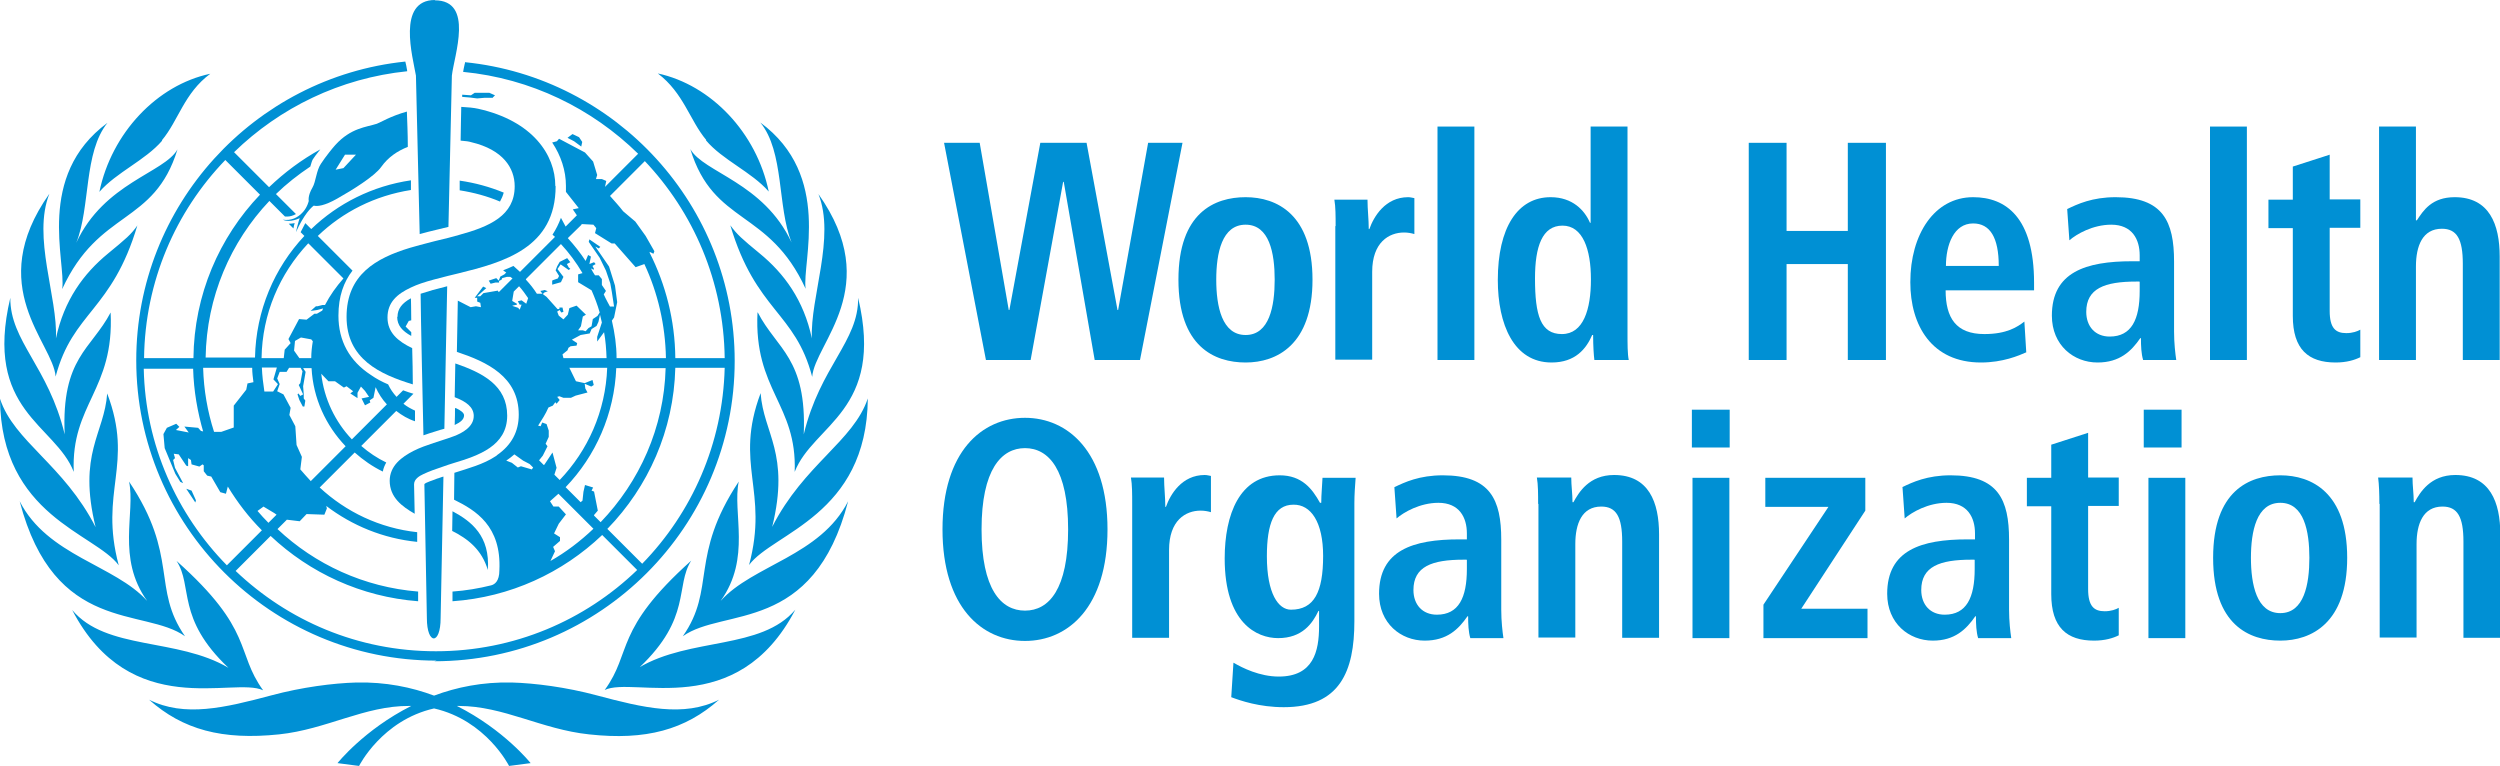 <?xml version="1.0" encoding="UTF-8"?>
<svg id="Layer_2" data-name="Layer 2" xmlns="http://www.w3.org/2000/svg" viewBox="0 0 80 24.51">
  <defs>
    <style>
      .cls-1 {
        fill: #0090d4;
        stroke-width: 0px;
      }
    </style>
  </defs>
  <g id="Layer_1-2" data-name="Layer 1">
    <g>
      <path class="cls-1" d="M12.71,10.14c0,.27.16.45.45.61,0,0,0-.05,0-.12l-.18-.18.1-.18.08-.02c0-.31-.01-.65-.01-.7h-.01c-.27.15-.42.33-.42.59M6.25,16.08l.02-.07-.14-.31-.17-.06.29.44ZM17.67,8.99v.12s.28-.08.28-.08l.08-.17-.19-.25.1-.15.26.18.05-.04-.05-.04-.06-.11.11-.06-.1-.13-.24.12-.08.14-.05.13.11.18-.04.08-.17.06ZM18.63,4.54l-.1-.15-.21-.1-.16.12.21.11.23.17.03-.14ZM13.9,21.16c5.3,0,9.61-4.31,9.61-9.61,0-4.97-3.79-9.07-8.63-9.56,0,.02,0,.04-.01.06-.02.09-.04.18-.05.25,2.17.21,4.12,1.17,5.6,2.62l-1.06,1.06.04-.19-.14-.06h-.19s.04-.13.04-.13l-.13-.43-.26-.29-.83-.44-.07.08-.15.04c.28.42.44.9.44,1.39,0,.06,0,.13,0,.19l.41.52-.19.04.13.19-.36.36-.15-.28c-.07.19-.16.37-.27.54.03.02.05.05.08.07l-1.12,1.12c-.07-.06-.14-.13-.21-.19-.11.05-.22.1-.33.14.03.02.06.05.1.07l-.06.06-.13.07-.05.13-.08-.08-.24.08.06.1.16-.04h.11s0-.05,0-.05l.08-.04.02-.05.15-.04h.11s.04.03.07.05l-.44.44-.03-.05-.46.08-.1.1h-.1s.29-.26.29-.26l-.1-.05-.27.36h.08s0,.12,0,.12l.1.04.02.14-.16-.03-.17.03-.41-.21s-.02,1.09-.03,1.64c.96.32,1.98.79,1.98,2.01,0,.54-.23.97-.69,1.29h0s-.01.01-.02.02h0s-.02.01-.03.02c-.39.26-.89.39-1.32.53,0,0-.01.86-.01.86.69.34,1.52.84,1.45,2.26,0,.35-.15.45-.26.48-.4.1-.82.17-1.24.2,0,.11,0,.22,0,.31,1.85-.13,3.52-.91,4.79-2.12l1.12,1.12c-1.67,1.61-3.94,2.6-6.44,2.6s-4.74-.98-6.41-2.57l1.12-1.12c1.25,1.18,2.9,1.95,4.72,2.09,0-.1,0-.2,0-.31-1.73-.14-3.3-.87-4.5-2l.3-.3.41.05.22-.23.57.02.08-.2-.02-.08c.83.63,1.82,1.04,2.91,1.15,0-.12,0-.23,0-.31-1.2-.13-2.28-.65-3.12-1.43l1.12-1.12c.27.24.57.45.9.61.02-.11.06-.2.11-.29-.29-.14-.56-.32-.8-.53l1.12-1.12c.18.14.38.26.6.33,0-.11,0-.23,0-.34-.13-.06-.26-.13-.37-.22l.32-.32c-.11-.03-.22-.07-.33-.11l-.21.21c-.11-.12-.2-.25-.27-.4-.19-.08-.38-.18-.55-.3-.69-.45-1.04-1.09-1.04-1.9,0-.62.17-1.08.45-1.44l-1.11-1.11c.8-.77,1.83-1.29,2.98-1.47,0-.11,0-.21,0-.31-1.23.18-2.34.74-3.19,1.56l-.19-.19c-.04.08-.09.17-.15.29l.12.12c-.96,1.02-1.55,2.39-1.58,3.89h-1.58c.03-1.94.8-3.7,2.04-5.01l.5.5s.05,0,.07,0c.09,0,.19-.03.28-.08l-.64-.64c.34-.33.71-.62,1.1-.88.03-.11.06-.2.08-.23.02-.04.12-.17.24-.32-.6.33-1.15.74-1.64,1.21l-1.12-1.12c1.46-1.42,3.39-2.37,5.54-2.59,0-.04-.01-.07-.01-.07-.01-.07-.03-.16-.05-.24-4.83.5-8.61,4.6-8.61,9.56,0,5.3,4.31,9.61,9.61,9.61M15.97,14.52h0s0,0,0,0c0,0,0,0,0,0M20.62,5.14c1.57,1.65,2.54,3.87,2.57,6.32h-1.58c-.01-1.21-.31-2.36-.82-3.37v-.03s.12.06.12.06l.03-.08-.28-.49-.33-.46-.39-.33c-.13-.17-.28-.33-.42-.49l1.12-1.12ZM18.61,7.17l.38.02.09.11-.04.16.53.33h.1s.67.76.67.76l.28-.1c.43.92.67,1.94.69,3.01h-1.58c0-.41-.06-.81-.15-1.2l.07-.1.1-.49-.07-.53-.19-.61-.44-.64.11.06.05-.05-.35-.24-.02.08.35.51.2.41.14.41.05.28.07.46h-.13s-.15-.27-.2-.39l.07-.11-.13-.19v-.19l-.1-.12h-.12c-.04-.06-.09-.14-.13-.22l.08.04.02-.02-.05-.1.1-.06-.05-.06-.15.06.05-.24-.09-.05-.08.19c-.17-.26-.36-.5-.57-.73l.44-.43ZM18.3,10.87l.28-.15.29-.05.06-.14.16-.1.06-.13.05-.23c.02.08.04.17.06.25l-.15.46v.15s.22-.3.22-.3c.05.27.07.55.08.83h-1.38l-.03-.12.16-.13.03-.08.07-.05.19-.02.02-.08-.17-.11ZM16.4,9.78l.14-.03v-.03s-.15-.09-.15-.09l.05-.3.17-.17c.11.12.2.25.29.38l-.06.18-.15-.11-.12.03.06.11h.06l-.06.16-.05-.06-.18-.06ZM17.01,15.02l-.34-.1-.1.04-.19-.15-.18-.07c.09-.06.18-.13.26-.2l.28.2.21.11.11.11-.04.06ZM16.83,8.93l1.12-1.12c.26.28.49.59.69.93l-.14.04v.25s.43.26.43.26c.1.23.19.46.26.71l-.07.11-.15.1-.04.23-.1.06-.09.1-.09-.03h-.15s.09-.13.09-.13l.06-.31.1-.06-.3-.29-.23.08-.05.21-.14.15-.15-.12-.05-.13.08-.05.05.08.07-.02-.03-.14h-.1s0,.05,0,.05h-.06s-.35-.39-.35-.39l-.12-.09.05-.05.11-.04-.1-.04s-.12.03-.14.03l.07.09h-.18c-.1-.16-.22-.31-.35-.45M17.4,14.88l-.15-.15.12-.15.15-.3-.06-.08.1-.22v-.2s-.07-.21-.07-.21l-.14-.05-.05.12-.08-.02c.12-.19.24-.37.33-.58l.14-.06.08-.11.04.05.1-.12-.08-.1.07-.02.13.05h.24s.15-.07.15-.07l.38-.1-.07-.13-.02-.15.21.09.08-.05-.04-.16-.25.1-.28-.06-.21-.43h1.21c-.05,1.39-.62,2.65-1.52,3.59l-.17-.17.07-.22-.13-.49-.26.39ZM17.61,17.96l.15-.32-.06-.14.22-.19v-.12l-.19-.12.15-.31.23-.3-.23-.25h-.17l-.11-.17c.09-.08.18-.16.27-.24l1.12,1.12c-.42.4-.88.75-1.39,1.04M19.01,16.48l.12-.14-.12-.61-.08-.03.05-.1-.26-.08-.05.22-.03.28-.06.05-.48-.48c.96-1,1.56-2.34,1.62-3.81h1.58c-.05,1.91-.84,3.64-2.08,4.93l-.21-.21ZM19.44,16.92c1.3-1.34,2.12-3.15,2.17-5.15h1.58c-.06,2.43-1.05,4.64-2.64,6.27l-1.12-1.12ZM9.94,15.39c-.11-.12-.22-.24-.33-.37l.05-.4-.17-.38-.04-.6-.19-.36.04-.23-.23-.43-.2-.1.08-.23-.08-.18.08-.21h.22l.08-.13h.37l.06.11-.07.38-.05.06.14.3-.09.05-.06-.08-.03.03.06.18.11.21h.05s.03-.19.03-.19l-.05-.07v-.13s-.02-.26-.02-.26l.08-.46-.08-.12h.27c.05.97.46,1.84,1.09,2.5l-1.12,1.12ZM8.89,12.3l-.15.23h-.28c-.04-.26-.07-.51-.08-.77h.48l-.11.38.14.15ZM9.41,11.22l.03-.31.19-.11.33.06.05.06c-.03.18-.05.36-.05.54h-.38l-.17-.24ZM11.01,12.4l.08-.04.21.16-.09.07.23.15v-.17s.11-.2.11-.2l.13.14.13.19-.24.05.11.22.17-.09-.02-.07.12-.08.07-.34c.09.2.21.39.36.55l-1.12,1.12c-.53-.56-.89-1.29-.98-2.1l.23.24h.21s.28.2.28.2ZM9.87,7.79l1.12,1.12c-.23.26-.43.54-.59.85h-.08s-.16.04-.16.04h-.05s-.17.15-.17.15l.21-.03.19-.05s-.02.05-.03.07l-.17.1h-.08l-.25.19-.24-.02-.34.64.07.13-.19.21-.03.27h-.71c.02-1.42.58-2.7,1.49-3.67M8.43,16.21l.35.21.07.05-.26.26c-.12-.12-.24-.25-.35-.38l.18-.13ZM8.07,11.77c0,.15.02.31.04.46l-.19.04-.04.2-.4.51v.7s-.4.14-.4.14h-.23c-.21-.65-.33-1.34-.35-2.05h1.58ZM6.52,13.81l-.09-.02-.09-.1-.44-.04.14.19-.41-.08.11-.1-.1-.1-.3.13-.11.2.04.45.34.82.16.26.09.04-.26-.49-.06-.25.06-.06-.04-.14.16.02.24.36.06.02v-.26s.09.06.09.06l.02.14.25.07.1-.07.04.03v.19s.11.14.11.14l.13.03.29.5.18.05.06-.23c.31.51.67.98,1.09,1.4l-1.12,1.12c-1.6-1.63-2.61-3.85-2.66-6.29h1.58c.02.71.14,1.39.33,2.04M7.2,5.11l1.12,1.12c-1.3,1.36-2.11,3.2-2.13,5.23h-1.58c.03-2.46,1.01-4.69,2.6-6.34M9.39,7.31c.01-.06.02-.12.04-.17-.06.01-.13.02-.19.02l.15.15ZM14.85,13.29c0-.08-.11-.16-.26-.23h-.03c0,.06,0,.38-.01.54.19-.09.3-.18.3-.31M15.75,3.14l.09-.09-.18-.08h-.47s-.12.08-.12.08l-.28-.02v.07c.17.01.35.03.48.05l.23-.02h.25ZM16.11,6.16c-.44-.18-.91-.31-1.4-.38,0,.1,0,.21,0,.31.45.07.89.19,1.29.36.05-.09.09-.18.12-.29M22.09,4.77c.75,2.45,2.51,1.9,3.69,4.47-.12-.86.86-3.62-1.45-5.32.77.94.54,2.69,1,3.84-.89-1.92-2.82-2.24-3.24-2.99M5.18,4.49c.53-.63.71-1.51,1.55-2.13-1.71.36-3.16,1.9-3.55,3.78.55-.63,1.47-1.01,2.01-1.64M24.24,10c-.12,2.49,1.27,2.93,1.19,5.1.59-1.52,2.89-1.95,2.03-5.57.02,1.39-1.22,2.2-1.74,4.37.1-2.44-.86-2.72-1.47-3.9M27.77,12.75c-.46,1.37-2.04,2.11-3.06,4.11.58-2.36-.28-2.99-.37-4.28-.86,2.29.27,3.11-.37,5.5.76-1.03,3.77-1.59,3.8-5.33M25.98,10.83c-.26-1.23-.89-2.08-1.67-2.72-.57-.47-.72-.6-.94-.9.82,2.75,2.08,2.77,2.62,4.85.08-1.08,2.31-2.87.2-5.85.55,1.39-.27,3.3-.21,4.63M4.4,7.21c-.21.3-.37.43-.94.9-.78.64-1.41,1.49-1.67,2.72.06-1.33-.76-3.24-.21-4.63-2.11,2.98.12,4.77.2,5.85.55-2.08,1.8-2.09,2.62-4.85M3.54,10c-.62,1.18-1.58,1.45-1.47,3.9-.52-2.17-1.75-2.98-1.74-4.37-.86,3.62,1.44,4.05,2.03,5.57-.09-2.18,1.3-2.61,1.18-5.1M19.09,22.25c-.97-.26-1.97-.39-2.72-.41-.93-.02-1.76.15-2.48.42-.72-.27-1.55-.44-2.48-.42-.75.02-1.75.15-2.72.41-1.5.4-2.79.71-3.92.14,1.08.96,2.34,1.3,4.16,1.11,1.52-.16,2.74-.92,4.17-.91.02,0,.04,0,.06,0-1.51.76-2.36,1.83-2.36,1.83l.69.09s.73-1.46,2.4-1.84c1.67.38,2.4,1.84,2.4,1.84l.69-.09s-.85-1.07-2.36-1.83c.02,0,.04,0,.06,0,1.43,0,2.65.75,4.17.91,1.82.2,3.08-.15,4.16-1.11-1.13.57-2.42.26-3.92-.14M23.06,19.23c.99-1.38.37-2.82.58-3.82-1.59,2.4-.72,3.42-1.79,4.95,1.3-.93,4.18-.05,5.29-4.32-.89,1.75-3.05,2.04-4.08,3.19M20.46,21.36c1.68-1.59,1.14-2.61,1.66-3.42-2.49,2.23-1.88,2.92-2.77,4.14.93-.45,4.23,1.02,6.1-2.57-1.09,1.29-3.36.88-5,1.85M8.42,22.09c-.89-1.23-.28-1.92-2.77-4.14.53.81-.02,1.83,1.66,3.42-1.64-.97-3.91-.55-5-1.85,1.87,3.59,5.17,2.12,6.11,2.57M3.8,18.09c-.64-2.38.5-3.21-.37-5.5-.09,1.29-.95,1.92-.37,4.28-1.02-2-2.61-2.74-3.06-4.11.03,3.75,3.04,4.3,3.8,5.33M4.13,15.41c.21,1-.41,2.44.58,3.82-1.03-1.15-3.19-1.44-4.08-3.19,1.11,4.27,3.99,3.39,5.29,4.32-1.07-1.54-.19-2.56-1.79-4.95M1.99,9.25c1.18-2.57,2.94-2.03,3.69-4.47-.42.75-2.35,1.07-3.24,2.99.46-1.14.23-2.89,1-3.84-2.31,1.7-1.32,4.45-1.45,5.32M22.59,4.49c.53.63,1.46,1.01,2.01,1.64-.39-1.88-1.84-3.41-3.55-3.78.83.63,1.02,1.5,1.55,2.13"/>
      <path class="cls-1" d="M14.47,16.99c.5.25.95.6,1.14,1.25.08-1.09-.53-1.56-1.13-1.88,0,0-.01.62-.01.62"/>
      <path class="cls-1" d="M17.77,5.95c0-.99-.72-2.08-2.47-2.47-.13-.03-.33-.05-.54-.06,0,.15-.01.49-.01.49,0,.11-.01.5-.01.59.16.01.28.03.34.05,1.02.24,1.39.83,1.39,1.41,0,.94-.8,1.29-1.79,1.56-.11.03-.22.06-.33.09-.3.07-.61.15-.91.23-.11.03-.22.06-.32.09-1.09.33-2.03.86-2.03,2.21s1.07,1.84,2.12,2.16c0-.38-.01-.77-.02-1.16-.46-.22-.79-.5-.79-.98s.3-.75.75-.96c.1-.05.21-.09.32-.13.26-.09.55-.16.86-.24.11-.03.22-.05.33-.08,1.47-.36,3.12-.82,3.12-2.79"/>
      <path class="cls-1" d="M12.47,15.38c0,.54.4.83.8,1.06,0-.09-.02-.93-.02-.94,0-.17.17-.27.3-.33.19-.09.39-.16.63-.24.12-.04.22-.08.33-.11.8-.24,1.72-.55,1.72-1.52s-.79-1.37-1.66-1.67c0,.31-.02.76-.02,1.08.37.14.61.32.61.6,0,.35-.37.55-.64.65-.11.04-.28.1-.32.11-.21.07-.44.14-.65.22-.11.04-.22.09-.32.14-.37.19-.76.47-.76.96"/>
      <path class="cls-1" d="M10.99,5.38l-.25.05.3-.48h.35s-.4.43-.4.43M13.02,3.57c-.53.15-.85.35-.96.39-.34.11-.83.13-1.33.68-.09.1-.31.37-.46.6-.15.22-.16.57-.27.76-.16.27-.12.43-.12.43h0s-.04.19-.18.35c-.17.19-.39.29-.65.25.23.11.54-.05.54-.05,0,0-.06.17-.12.45.26-.58.49-.79.57-.85.11.03.34.01.76-.23.48-.27,1.2-.72,1.4-1.01.22-.31.52-.51.85-.64,0-.43-.02-.81-.03-1.13"/>
      <path class="cls-1" d="M14,15.31s-.17.07-.24.09c-.08.03-.18.07-.18.1,0,0,.08,4.19.08,4.28,0,.86.44.87.44,0,0-.06.09-4.53.09-4.53,0,0-.11.03-.18.06"/>
      <path class="cls-1" d="M13.55,13.93c.14-.05.27-.09.4-.13.1-.03.18-.06.27-.08,0-.26.08-3.9.09-4.56-.33.08-.61.16-.85.24,0,.5.08,4.13.09,4.53"/>
      <path class="cls-1" d="M13.92,0c-1.23,0-.71,1.83-.61,2.42,0,.03.1,4.13.12,5.07.19-.05.37-.1.55-.14.13-.03.25-.06.37-.09.02-.91.11-4.82.11-4.84.07-.64.72-2.41-.55-2.41"/>
      <polygon class="cls-1" points="34.04 5.82 34.02 5.82 32.98 11.52 31.55 11.52 30.21 4.57 31.35 4.57 32.28 9.92 32.3 9.92 33.29 4.57 34.77 4.57 35.76 9.92 35.78 9.92 36.74 4.57 37.84 4.57 36.48 11.52 35.03 11.52 34.04 5.82"/>
      <path class="cls-1" d="M39.86,10.72c.76,0,.93-.92.93-1.77s-.17-1.76-.93-1.76-.94.91-.94,1.76.18,1.77.94,1.77M39.86,6.31c1,0,2.14.55,2.14,2.64s-1.15,2.65-2.14,2.65-2.15-.5-2.15-2.65,1.16-2.64,2.15-2.64"/>
      <path class="cls-1" d="M42.74,7.24c0-.32,0-.62-.04-.85h1.06c0,.31.04.63.04.94h.02c.14-.4.51-1.02,1.24-1.02.08,0,.13.02.2.03v1.15c-.1-.03-.21-.05-.33-.05-.48,0-1.02.31-1.02,1.26v2.81h-1.18v-4.28"/>
      <rect class="cls-1" x="46" y="4.05" width="1.18" height="7.47"/>
      <path class="cls-1" d="M49.98,10.69c.69,0,.93-.79.93-1.75s-.26-1.72-.91-1.72-.88.67-.88,1.69c0,1.18.18,1.78.86,1.78M52.08,4.05v6.59c0,.37,0,.69.04.88h-1.1c-.02-.15-.04-.45-.04-.8h-.03c-.19.44-.54.88-1.3.88-1.21,0-1.72-1.22-1.72-2.64,0-1.67.63-2.65,1.69-2.65.7,0,1.09.42,1.26.82h.02v-3.08h1.18Z"/>
      <polygon class="cls-1" points="55.96 4.57 57.17 4.57 57.17 7.39 59.13 7.39 59.13 4.57 60.35 4.57 60.35 11.52 59.13 11.52 59.13 8.45 57.17 8.45 57.17 11.52 55.96 11.52 55.96 4.57"/>
      <path class="cls-1" d="M63.96,8.51c0-.91-.28-1.36-.82-1.36-.62,0-.87.69-.87,1.36h1.69M64.85,11.27c-.25.11-.76.33-1.46.33-1.57,0-2.26-1.18-2.26-2.57,0-1.53.77-2.72,2.01-2.72,1.05,0,1.95.65,1.95,2.74v.24h-2.83c0,.88.33,1.4,1.24,1.4.72,0,1.06-.23,1.28-.4l.06.98Z"/>
      <path class="cls-1" d="M68.46,9.01h-.1c-1.01,0-1.6.22-1.6.97,0,.47.29.79.75.79.7,0,.96-.55.96-1.46v-.29M66.15,6.69c.33-.16.8-.38,1.55-.38,1.52,0,1.87.78,1.87,2.06v2.24c0,.37.04.71.07.91h-1.06c-.06-.2-.07-.45-.07-.7h-.02c-.29.42-.66.78-1.37.78-.76,0-1.46-.55-1.46-1.5,0-1.39,1.08-1.74,2.57-1.74h.24v-.19c0-.51-.24-.98-.91-.98-.59,0-1.11.3-1.34.5l-.07-1Z"/>
      <rect class="cls-1" x="70.72" y="4.05" width="1.18" height="7.47"/>
      <path class="cls-1" d="M73.37,5.33l1.18-.38v1.43h.98v.91h-.98v2.66c0,.55.19.71.53.71.21,0,.36-.06.45-.11v.88c-.18.09-.44.17-.79.17-.87,0-1.37-.42-1.37-1.49v-2.81h-.78v-.91h.78v-1.06"/>
      <path class="cls-1" d="M76.13,4.05h1.18v3h.03c.21-.32.48-.74,1.21-.74,1.11,0,1.44.87,1.44,1.9v3.31h-1.18v-3.08c0-.79-.19-1.12-.67-1.12-.62,0-.83.55-.83,1.21v2.99h-1.18v-7.47"/>
      <path class="cls-1" d="M32.8,19.54c.77,0,1.38-.69,1.38-2.6s-.62-2.6-1.38-2.6-1.39.69-1.39,2.6.62,2.6,1.39,2.6M32.8,13.37c1.37,0,2.64,1.08,2.64,3.57s-1.26,3.57-2.64,3.57-2.64-1.08-2.64-3.57,1.26-3.57,2.64-3.57"/>
      <path class="cls-1" d="M36.23,16.13c0-.32,0-.62-.04-.85h1.06c0,.31.04.63.04.94h.02c.14-.4.51-1.02,1.24-1.02.08,0,.13.02.2.03v1.16c-.1-.03-.21-.05-.33-.05-.48,0-1.01.31-1.01,1.26v2.81h-1.18v-4.28"/>
      <path class="cls-1" d="M41.31,19.51c.74,0,1.03-.56,1.03-1.72,0-1.08-.39-1.65-.95-1.64-.62,0-.85.61-.85,1.65,0,1.2.37,1.71.77,1.71M39.48,21.21c.27.16.83.44,1.44.44,1.11,0,1.29-.81,1.29-1.61v-.49h-.02c-.19.4-.52.87-1.29.87-.68,0-1.71-.48-1.71-2.55,0-1.41.48-2.66,1.76-2.66.71,0,1.04.43,1.29.88h.04c0-.27.03-.53.04-.8h1.06c-.02.27-.04.54-.04.81v3.78c0,1.6-.46,2.75-2.26,2.75-.78,0-1.39-.21-1.68-.32l.07-1.1Z"/>
      <path class="cls-1" d="M46.93,17.91h-.1c-1.01,0-1.6.22-1.6.97,0,.47.29.79.75.79.7,0,.96-.55.96-1.46v-.29M44.62,15.59c.33-.16.8-.38,1.55-.38,1.52,0,1.87.78,1.87,2.06v2.24c0,.37.04.71.07.91h-1.06c-.06-.2-.07-.45-.07-.7h-.02c-.29.42-.66.78-1.37.78-.76,0-1.46-.55-1.46-1.5,0-1.39,1.08-1.74,2.57-1.74h.24v-.19c0-.51-.24-.98-.91-.98-.59,0-1.11.3-1.34.5l-.07-1Z"/>
      <path class="cls-1" d="M49.22,16.13c0-.32,0-.62-.04-.85h1.1c0,.26.04.53.04.79h.03,0c.17-.31.5-.87,1.3-.87,1.11,0,1.44.87,1.44,1.9v3.31h-1.18v-3.08c0-.79-.19-1.12-.67-1.12-.62,0-.83.55-.83,1.2v2.99h-1.18v-4.28"/>
      <path class="cls-1" d="M54.16,15.29h1.18v5.13h-1.18v-5.13ZM54.14,13.11h1.21v1.21h-1.21v-1.21Z"/>
      <polygon class="cls-1" points="56.43 19.35 58.51 16.22 56.49 16.22 56.49 15.29 59.69 15.29 59.69 16.34 57.64 19.48 59.76 19.48 59.76 20.42 56.43 20.42 56.43 19.35"/>
      <path class="cls-1" d="M63.18,17.91h-.1c-1.01,0-1.6.22-1.6.97,0,.47.29.79.75.79.7,0,.96-.55.96-1.46v-.29M60.87,15.59c.33-.16.8-.38,1.55-.38,1.52,0,1.87.78,1.87,2.06v2.24c0,.37.04.71.07.91h-1.06c-.06-.2-.07-.45-.07-.7h-.02c-.29.42-.66.78-1.36.78-.76,0-1.46-.55-1.46-1.5,0-1.39,1.08-1.74,2.57-1.74h.24v-.19c0-.51-.24-.98-.91-.98-.59,0-1.11.3-1.34.5l-.07-1Z"/>
      <path class="cls-1" d="M65.64,14.23l1.18-.38v1.43h.98v.91h-.98v2.66c0,.55.19.71.53.71.21,0,.36-.06.45-.11v.88c-.18.09-.44.17-.79.17-.87,0-1.37-.42-1.37-1.49v-2.81h-.78v-.91h.78v-1.06"/>
      <path class="cls-1" d="M68.75,15.29h1.18v5.13h-1.18v-5.13ZM68.6,13.11h1.21v1.21h-1.21v-1.21Z"/>
      <path class="cls-1" d="M72.97,19.62c.76,0,.93-.92.93-1.77s-.17-1.76-.93-1.76-.94.91-.94,1.76.18,1.77.94,1.77M72.97,15.21c1,0,2.14.55,2.14,2.64s-1.15,2.65-2.14,2.65-2.15-.5-2.15-2.65,1.16-2.64,2.15-2.64"/>
      <path class="cls-1" d="M76.14,16.13c0-.32-.01-.62-.04-.85h1.1c0,.26.04.53.04.79h.03,0c.17-.31.5-.87,1.3-.87,1.11,0,1.44.87,1.44,1.9v3.31h-1.18v-3.08c0-.79-.19-1.12-.67-1.12-.62,0-.83.55-.83,1.2v2.99h-1.18v-4.28"/>
    </g>
  </g>
</svg>